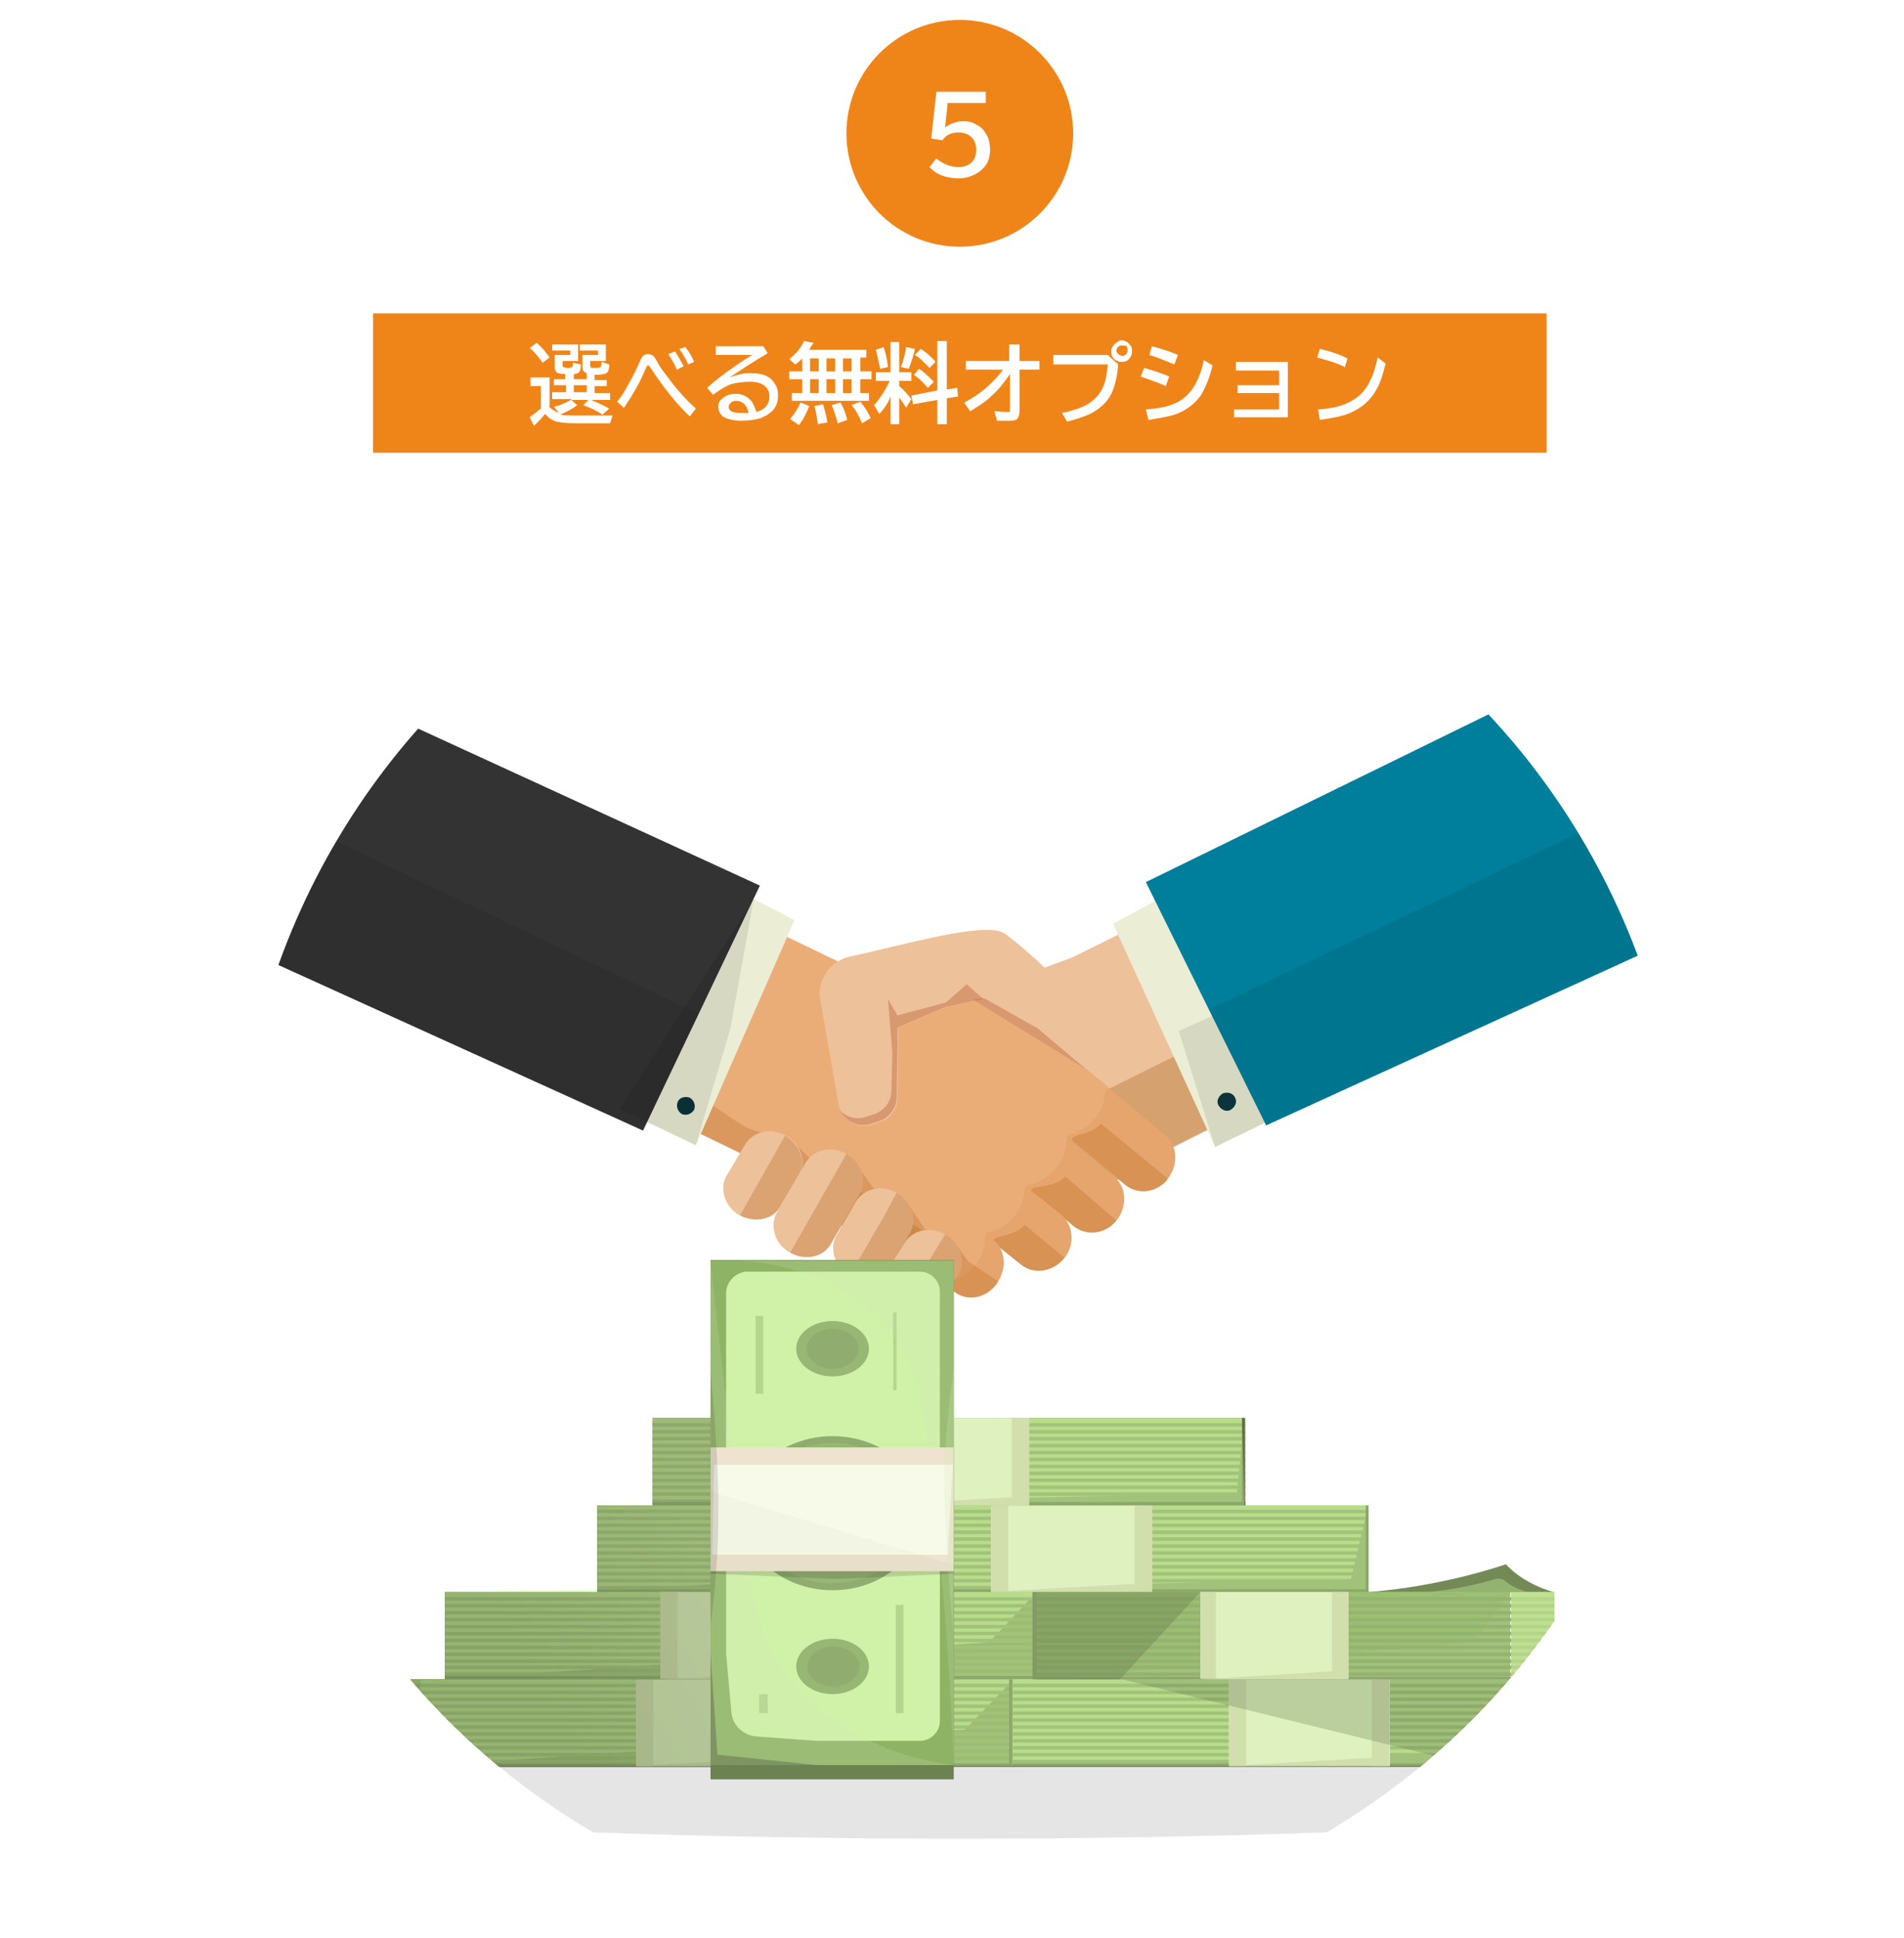 <?xml version="1.0" encoding="utf-8"?>
<!-- Generator: Adobe Illustrator 25.0.0, SVG Export Plug-In . SVG Version: 6.00 Build 0)  -->
<svg version="1.1" id="レイヤー_1" xmlns="http://www.w3.org/2000/svg" xmlns:xlink="http://www.w3.org/1999/xlink" x="0px"
	 y="0px" viewBox="0 0 220 223.9" style="enable-background:new 0 0 220 223.9;" xml:space="preserve">
<style type="text/css">
	.st0{clip-path:url(#SVGID_2_);}
	.st1{fill:#EDC19A;}
	.st2{opacity:0.28;fill:#964F00;}
	.st3{fill:#E8B589;}
	.st4{fill:#ECEDD5;}
	.st5{opacity:9.000000e-02;}
	.st6{fill:#007F9C;}
	.st7{opacity:8.000000e-02;}
	.st8{fill:#0B343D;}
	.st9{fill:#E6A56C;}
	.st10{opacity:0.22;fill:#A64D00;}
	.st11{fill:#EBAD78;}
	.st12{fill:#333333;}
	.st13{opacity:0.26;fill:#A64D00;}
	.st14{opacity:0.27;fill:#A12D00;}
	.st15{opacity:0.11;fill:#181B1F;}
	.st16{fill:#759151;}
	.st17{fill:#A6C67D;}
	.st18{fill:#829964;}
	.st19{fill:#5E6E47;}
	.st20{fill:#E6E8D3;}
	.st21{fill:#D1CAB8;}
	.st22{opacity:0.36;fill:#4D6331;}
	.st23{fill:#697A51;}
	.st24{fill:#779453;}
	.st25{fill:#6C8052;}
	.st26{opacity:0.86;fill:#A5C27D;}
	.st27{fill:#738A56;}
	.st28{fill:#94B371;}
	.st29{opacity:0.25;}
	.st30{opacity:0.28;}
	.st31{filter:url(#Adobe_OpacityMaskFilter);}
	.st32{filter:url(#Adobe_OpacityMaskFilter_1_);}
	.st33{mask:url(#SVGID_3_);fill:url(#SVGID_4_);}
	.st34{opacity:0.34;fill:url(#SVGID_5_);}
	.st35{opacity:0.4;fill:#D2FF9E;}
	.st36{fill:#6C8251;}
	.st37{fill:#8FB365;}
	.st38{fill:#D0F2A8;}
	.st39{opacity:0.81;}
	.st40{fill:#819C61;}
	.st41{fill:#8BA868;}
	.st42{opacity:0.6;}
	.st43{fill:#A0C27B;}
	.st44{opacity:0.18;fill:#D3E8B9;}
	.st45{opacity:0.13;}
	.st46{fill:#EDE3CE;}
	.st47{fill:#F8FAE9;}
	.st48{opacity:0.23;fill:#D3E8B9;}
	.st49{opacity:2.000000e-02;}
	.st50{opacity:0.12;}
	.st51{fill:#EF8519;}
	.st52{fill:#FFFFFF;}
</style>
<g>
	<defs>
		<circle id="SVGID_1_" cx="110.9" cy="139.6" r="83.6"/>
	</defs>
	<clipPath id="SVGID_2_">
		<use xlink:href="#SVGID_1_"  style="overflow:visible;"/>
	</clipPath>
	<g class="st0">
		<g>
			<g>
				<g id="arm_2_">
					<path class="st1" d="M127.9,137l7-4.2l36.5-18.4l32.3-43.4l-79.8,39.6l-22,8.1l8.6,28.9l8-6.3C121.6,139.8,125,139.3,127.9,137
						z"/>
					<path class="st2" d="M134.9,132.9l-6.8,4c-2.7,2.2-6.5,3.3-9.7,4.8l-5.8,4.9l-9.4-23.9l4.8-3.3l0.6-0.3l7.6,5.3
						c3.4,2.7,8.1,3.2,12.1,1.3l43.4-21.6l-0.3,10.5L134.9,132.9z"/>
					<path class="st3" d="M103,132.4l-0.1,0.8c0,0.2-0.2,0.4-0.4,0.5c-0.8,0.4-1.5,0.1-2.5-1.1l-2-3.1l2.1-0.8l2.2,1.7
						C102.8,130.9,103.1,131.7,103,132.4z"/>
				</g>
				<g>
					<polygon class="st4" points="152.5,126.6 140.4,132.5 128.6,106.7 139.6,100.8 					"/>
					<polygon class="st5" points="149.2,128.2 140.4,132.5 136.2,119.1 143.1,116 					"/>
					<polygon class="st6" points="203.9,103.7 146.3,130 132.4,101.9 203.9,66.9 					"/>
					<polygon class="st7" points="203.9,103.7 146.3,130 139.7,116.6 203.8,86 					"/>
					<path class="st8" d="M142.7,126.8c0.3,0.5,0,1.1-0.5,1.4c-0.5,0.3-1.1,0-1.4-0.5c-0.3-0.5,0-1.1,0.5-1.4
						C141.9,126.1,142.5,126.3,142.7,126.8z"/>
				</g>
			</g>
			<g>
				<g id="arm_3_">
					<g>
						<g>
							<path class="st9" d="M129.9,136.8l-8.9-7.4c-1.5-1.2-1.6-3.5-0.3-5.1l0,0c1.3-1.6,3.6-1.9,5-0.6l8.9,7.4
								c1.5,1.2,1.6,3.5,0.3,5.1l0,0C133.7,137.8,131.4,138.1,129.9,136.8z"/>
							<path class="st10" d="M135,136.2l-7.8-6.4c-1.3,1.6-4.4,1.1-2.9,2.3l5.7,4.7C131.4,138.1,133.7,137.8,135,136.2z"/>
						</g>
						<path class="st9" d="M115,134.1L115,134.1c-1.5-1.2-1.6-3.5-0.3-5.1l0,0c1.3-1.6,3.6-1.9,5-0.6l0,0c1.5,1.2,1.6,3.5,0.3,5.1
							l0,0C118.7,135,116.5,135.3,115,134.1z"/>
						<g>
							<path class="st9" d="M124,141.6l-9-7.5c-1.5-1.2-1.6-3.5-0.3-5.1l0,0c1.3-1.6,3.6-1.9,5-0.6l9,7.5c1.5,1.2,1.6,3.5,0.3,5.1
								l0,0C127.7,142.6,125.5,142.8,124,141.6z"/>
							<path class="st10" d="M129,141L129,141c-1.3,1.6-3.6,1.9-5,0.6l-4.5-3.7c-1.5-1.2,2.3-0.4,3.6-2L129,141z"/>
						</g>
						<path class="st9" d="M118,146.1l-6.7-5.3c-1.5-1.2-1.8-3.5-0.5-5.1l0,0c1.2-1.6,3.5-2,5-0.8l6.7,5.3c1.5,1.2,1.8,3.5,0.5,5.1
							l0,0C121.7,146.9,119.5,147.3,118,146.1z"/>
						<path class="st10" d="M123,145.3L123,145.3c-1.2,1.6-3.5,2-5,0.8l-2.8-2.3c-1.5-1.2,1.9-0.7,3.2-2.3L123,145.3z"/>
						<path class="st9" d="M110.4,149.3l-4.8-3.3c-1.6-1.1-2-3.4-0.8-5.1l0,0c1.1-1.7,3.4-2.2,5-1.1l4.8,3.3c1.5,1,1.8,3.2,0.8,4.8
							l-0.2,0.4C114,149.9,111.9,150.4,110.4,149.3z"/>
					</g>
					<path class="st11" d="M92,138.1l-6.1-4.7l-36.8-17.8l2.9-26.1L96.7,111l16,4.6l12.7,7.8l2.7,2.2l-18.6,22.2l-8.2-4.2
						C98,142.1,94.9,140.3,92,138.1z"/>
					<path class="st11" d="M113.8,143.4l0.1-1l0,0c2.6-0.4,4.5-2.7,4.5-5.3l0-0.1l0.4-0.1c2.5-0.5,4.4-2.7,4.4-5.2l0-0.5l0.6-0.2
						c2-0.6,3.5-2.2,3.8-4.2l0.2-1.2l-11.7,5.3l-6.9,17.3l0.5-0.1C112,147.4,113.6,145.6,113.8,143.4z"/>
					<path class="st10" d="M115.3,148L115.3,148l-12.8-8.6l-2.9-1.6c-4.4-2.4-9-1.7-9-6.6l-0.7-0.4c-1.5,0.4-3.4-0.3-4.7-1.2
						L48.6,105l0.4,10.5l36.8,17.8l6.2,4.8c2.8,2.1,5.8,3.9,8.9,5.4l5.3,3l4.4,3C112.3,150.3,114.2,149.8,115.3,148z"/>
				</g>
				<g>
					<polygon class="st4" points="68.3,126.5 80.4,132.3 91.8,106.3 80.7,100.5 					"/>
					<polygon class="st12" points="17.9,105 74.3,130.6 87.8,102.3 17.9,70.2 					"/>
					<polygon class="st7" points="17.9,105 74.3,130.6 80.7,117.1 17.9,87.2 					"/>
					<path class="st8" d="M78.3,127.3c-0.2,0.5,0,1.1,0.5,1.4c0.5,0.2,1.1,0,1.4-0.5c0.2-0.5,0-1.1-0.5-1.4
						C79.1,126.6,78.5,126.8,78.3,127.3z"/>
					<polygon class="st5" points="71.6,128.1 80.4,132.3 84.4,118.8 87.1,103.8 					"/>
				</g>
			</g>
			<g>
				<polygon class="st10" points="91.8,132.1 93.5,133.7 99.6,135.4 100.9,137.2 104,139.4 105.2,139.5 106.9,142 110.4,143.6 
					111.9,145.8 111.2,145.3 104.7,145.6 93.8,140.5 88,136 				"/>
				<path class="st1" d="M90.2,139.4l2.2-3.7c0.8-1.5,0.1-3.6-1.6-4.5l0,0c-1.7-1-3.8-0.5-4.7,1l-2.2,3.7c-0.8,1.5-0.1,3.6,1.6,4.5
					l0,0C87.2,141.3,89.3,140.9,90.2,139.4z"/>
				<path class="st13" d="M85.5,140.4l5.2-9.2c1.7,1,2.5,3,1.6,4.5l-2.2,3.7C89.3,140.9,87.2,141.3,85.5,140.4z"/>
				<path class="st1" d="M96,143.7l3.4-5.9c0.8-1.5,0.1-3.6-1.6-4.5l0,0c-1.7-1-3.8-0.5-4.7,1l-3.4,5.9c-0.8,1.5-0.1,3.6,1.6,4.5
					l0,0C93.1,145.7,95.2,145.2,96,143.7z"/>
				<path class="st13" d="M91.3,144.7L91.3,144.7c1.7,1,3.8,0.5,4.7-1l3.4-5.9c0.8-1.5,0.1-3.6-1.6-4.5l0,0L91.3,144.7z"/>
				<path class="st1" d="M102.9,146.3l2.3-4c0.8-1.5,0.1-3.6-1.6-4.5l0,0c-1.7-1-3.8-0.5-4.7,1l-2.3,4c-0.8,1.5-0.1,3.6,1.6,4.5l0,0
					C99.9,148.2,102,147.8,102.9,146.3z"/>
				<path class="st13" d="M98.2,147.3L98.2,147.3c1.7,1,3.8,0.5,4.7-1l2.3-4c0.8-1.5,0.1-3.6-1.6-4.5l0,0l-0.6,1.1l-0.8,1.5
					L98.2,147.3z"/>
				<path class="st1" d="M109.7,148.9l1.1-1.8c0.8-1.5,0.1-3.6-1.6-4.5l0,0c-1.7-1-3.8-0.5-4.7,1l-1.1,1.8c-0.8,1.4-0.1,3.4,1.5,4.3
					l0.4,0.2C106.9,150.7,108.9,150.3,109.7,148.9z"/>
				<path class="st13" d="M104.9,149.6l0.4,0.2c1.6,0.9,3.6,0.5,4.4-0.9l1.1-1.8c0.8-1.5,0.1-3.6-1.6-4.5l0,0L104.9,149.6z"/>
			</g>
			<g>
				<path class="st1" d="M116,107.8c-2.2-1.4-11.7,1.4-17.8,2.7c-2.3,0.5-3.9,2.8-3.4,5.1l2.1,12c0.3,1.8,2.2,2.9,3.9,2.3l0.9-0.3
					c1.2-0.4,2-1.5,2-2.7l0.1-8.2l5.6-2.4l4.3-0.9l2.2-0.8l4.9-2.7C120.8,111.8,117.3,108.6,116,107.8z"/>
				<g>
					<polygon class="st14" points="119.9,118.8 113.7,115.3 112.5,115.5 125.5,123.5 128.1,125.7 					"/>
					<path class="st14" d="M109.3,115.8l-5.6,1.5l-1.1-1.9l0.5,6.1L103,126c0,1.2-0.8,2.3-2,2.7l-0.9,0.3c-1.1,0.4-2.2,0.1-3-0.7
						c0.6,1.3,2.2,2,3.6,1.5l0.9-0.3c1.1-0.4,1.8-1.3,2-2.4l0,0l0,0c0-0.1,0-0.2,0-0.3l0.1-6.1l0,0l0-2l5.6-2.4l4.3-0.9l-1.9-1.7
						L109.3,115.8z"/>
				</g>
			</g>
		</g>
		<g>
			<ellipse class="st15" cx="110.9" cy="207" rx="84.1" ry="5.4"/>
			<g>
				<rect x="38.5" y="194" class="st16" width="68.5" height="10"/>
				<polygon class="st17" points="101.5,199.8 38.5,204 38.5,194 107,194 				"/>
				<g>
					<rect x="38.5" y="194.5" class="st18" width="68.5" height="0.4"/>
					<rect x="38.5" y="195.3" class="st18" width="68.5" height="0.4"/>
					<rect x="38.5" y="196.1" class="st18" width="68.5" height="0.4"/>
					<rect x="38.5" y="196.9" class="st18" width="68.5" height="0.4"/>
					<rect x="38.5" y="197.7" class="st18" width="68.5" height="0.4"/>
					<rect x="38.5" y="198.5" class="st18" width="68.5" height="0.4"/>
					<rect x="38.5" y="199.3" class="st18" width="68.5" height="0.4"/>
					<rect x="38.5" y="200.1" class="st18" width="68.5" height="0.4"/>
					<rect x="38.5" y="200.9" class="st18" width="68.5" height="0.4"/>
					<rect x="38.5" y="201.7" class="st18" width="68.5" height="0.4"/>
					<rect x="38.5" y="202.5" class="st18" width="68.5" height="0.4"/>
					<rect x="38.5" y="203.3" class="st18" width="68.5" height="0.4"/>
				</g>
			</g>
			<rect x="38.5" y="203.7" class="st19" width="68.5" height="0.4"/>
			<g>
				<rect x="63.4" y="194" class="st20" width="18.6" height="10"/>
				<rect x="63.4" y="194" class="st21" width="2" height="10"/>
				<rect x="80" y="194" class="st21" width="2" height="10"/>
				<polygon class="st21" points="82,204 63.4,204 81,203 82,194 				"/>
			</g>
			<rect x="106.5" y="194" class="st19" width="0.5" height="10"/>
			<rect x="38.5" y="194" class="st22" width="10.1" height="10"/>
			<g>
				<rect x="69" y="173.9" class="st16" width="68.5" height="10"/>
				<polygon class="st17" points="131.9,179.7 69,183.9 69,173.9 137.4,173.9 				"/>
				<g>
					<rect x="69" y="174.4" class="st18" width="68.5" height="0.4"/>
					<rect x="69" y="175.2" class="st18" width="68.5" height="0.4"/>
					<rect x="69" y="176" class="st18" width="68.5" height="0.4"/>
					<rect x="69" y="176.8" class="st18" width="68.5" height="0.4"/>
					<rect x="69" y="177.6" class="st18" width="68.5" height="0.4"/>
					<rect x="69" y="178.4" class="st18" width="68.5" height="0.4"/>
					<rect x="69" y="179.2" class="st18" width="68.5" height="0.4"/>
					<rect x="69" y="180" class="st18" width="68.5" height="0.4"/>
					<rect x="69" y="180.8" class="st18" width="68.5" height="0.4"/>
					<rect x="69" y="181.6" class="st18" width="68.5" height="0.4"/>
					<rect x="69" y="182.4" class="st18" width="68.5" height="0.4"/>
					<rect x="69" y="183.2" class="st18" width="68.5" height="0.4"/>
				</g>
			</g>
			<rect x="69" y="183.6" class="st19" width="68.5" height="0.4"/>
			<g>
				<rect x="93.9" y="173.9" class="st20" width="18.6" height="10"/>
				<rect x="93.9" y="173.9" class="st21" width="2" height="10"/>
				<rect x="110.4" y="173.9" class="st21" width="2" height="10"/>
				<polygon class="st21" points="112.5,183.9 93.9,183.9 111.4,182.9 112.5,173.9 				"/>
			</g>
			<rect x="136.9" y="173.9" class="st23" width="0.5" height="10"/>
			<g>
				<rect x="48.6" y="194" class="st16" width="68.5" height="10"/>
				<polygon class="st17" points="111.5,199.8 48.6,204 48.6,194 117.1,194 				"/>
				<g>
					<rect x="48.6" y="194.5" class="st18" width="68.5" height="0.4"/>
					<rect x="48.6" y="195.3" class="st18" width="68.5" height="0.4"/>
					<rect x="48.6" y="196.1" class="st18" width="68.5" height="0.4"/>
					<rect x="48.6" y="196.9" class="st18" width="68.5" height="0.4"/>
					<rect x="48.6" y="197.7" class="st18" width="68.5" height="0.4"/>
					<rect x="48.6" y="198.5" class="st18" width="68.5" height="0.4"/>
					<rect x="48.6" y="199.3" class="st18" width="68.5" height="0.4"/>
					<rect x="48.6" y="200.1" class="st18" width="68.5" height="0.4"/>
					<rect x="48.6" y="200.9" class="st18" width="68.5" height="0.4"/>
					<rect x="48.6" y="201.7" class="st18" width="68.5" height="0.4"/>
					<rect x="48.6" y="202.5" class="st18" width="68.5" height="0.4"/>
					<rect x="48.6" y="203.3" class="st18" width="68.5" height="0.4"/>
				</g>
			</g>
			<rect x="48.6" y="203.7" class="st19" width="68.5" height="0.4"/>
			<g>
				<rect x="73.5" y="194" class="st20" width="18.6" height="10"/>
				<rect x="73.5" y="194" class="st21" width="2" height="10"/>
				<rect x="90.1" y="194" class="st21" width="2" height="10"/>
				<polygon class="st21" points="92.1,204 73.5,204 91.1,203 92.1,194 				"/>
			</g>
			<rect x="116.6" y="194" class="st19" width="0.5" height="10"/>
			<g>
				<rect x="89.6" y="173.9" class="st18" width="68.5" height="10"/>
				<polygon class="st17" points="156.1,182.4 89.6,183.9 89.6,173.9 158.1,173.9 				"/>
				<g>
					<rect x="89.6" y="174.4" class="st18" width="68.5" height="0.4"/>
					<rect x="89.6" y="175.2" class="st18" width="68.5" height="0.4"/>
					<rect x="89.6" y="176" class="st18" width="68.5" height="0.4"/>
					<rect x="89.6" y="176.8" class="st18" width="68.5" height="0.4"/>
					<rect x="89.6" y="177.6" class="st18" width="68.5" height="0.4"/>
					<rect x="89.6" y="178.4" class="st18" width="68.5" height="0.4"/>
					<rect x="89.6" y="179.2" class="st18" width="68.5" height="0.4"/>
					<rect x="89.6" y="180" class="st18" width="68.5" height="0.4"/>
					<rect x="89.6" y="180.8" class="st18" width="68.5" height="0.4"/>
					<rect x="89.6" y="181.6" class="st18" width="68.5" height="0.4"/>
					<rect x="89.6" y="182.4" class="st18" width="68.5" height="0.4"/>
					<rect x="89.6" y="183.2" class="st18" width="68.5" height="0.4"/>
				</g>
			</g>
			<rect x="89.6" y="183.6" class="st19" width="68.5" height="0.4"/>
			<g>
				<rect x="114.5" y="173.9" class="st20" width="18.6" height="10"/>
				<rect x="114.5" y="173.9" class="st21" width="2" height="10"/>
				<rect x="131.1" y="173.9" class="st21" width="2" height="10"/>
				<polygon class="st21" points="133.1,183.9 114.5,183.9 132.1,182.9 133.1,173.9 				"/>
			</g>
			<rect x="157.8" y="173.9" class="st19" width="0.3" height="10"/>
			<g>
				<rect x="75.4" y="163.8" class="st18" width="68.5" height="10"/>
				<polygon class="st17" points="142.9,172.5 75.4,173.9 75.4,163.8 143.8,163.8 				"/>
				<g>
					<rect x="75.4" y="164.4" class="st18" width="68.5" height="0.4"/>
					<rect x="75.4" y="165.2" class="st18" width="68.5" height="0.4"/>
					<rect x="75.4" y="166" class="st18" width="68.5" height="0.4"/>
					<rect x="75.4" y="166.8" class="st18" width="68.5" height="0.4"/>
					<rect x="75.4" y="167.6" class="st18" width="68.5" height="0.4"/>
					<rect x="75.4" y="168.4" class="st18" width="68.5" height="0.4"/>
					<rect x="75.4" y="169.2" class="st18" width="68.5" height="0.4"/>
					<rect x="75.4" y="170" class="st18" width="68.5" height="0.4"/>
					<rect x="75.4" y="170.8" class="st18" width="68.5" height="0.4"/>
					<rect x="75.4" y="171.6" class="st18" width="68.5" height="0.4"/>
					<rect x="75.4" y="172.4" class="st18" width="68.5" height="0.4"/>
					<rect x="75.4" y="173.2" class="st18" width="68.5" height="0.4"/>
				</g>
			</g>
			<rect x="75.4" y="173.5" class="st19" width="68.5" height="0.4"/>
			<g>
				<rect x="100.3" y="163.8" class="st20" width="18.6" height="10"/>
				<rect x="100.3" y="163.8" class="st21" width="2" height="10"/>
				<rect x="116.9" y="163.8" class="st21" width="2" height="10"/>
				<polygon class="st21" points="118.9,173.9 100.3,173.9 117.9,172.9 118.9,163.8 				"/>
			</g>
			<rect x="143.5" y="163.8" class="st19" width="0.3" height="10"/>
			<g>
				<rect x="51.4" y="183.9" class="st16" width="68.5" height="10"/>
				<polygon class="st17" points="114.3,189.7 51.4,194 51.4,183.9 119.8,183.9 				"/>
				<g>
					<rect x="51.4" y="184.5" class="st18" width="68.5" height="0.4"/>
					<rect x="51.4" y="185.3" class="st18" width="68.5" height="0.4"/>
					<rect x="51.4" y="186.1" class="st18" width="68.5" height="0.4"/>
					<rect x="51.4" y="186.9" class="st18" width="68.5" height="0.4"/>
					<rect x="51.4" y="187.7" class="st18" width="68.5" height="0.4"/>
					<rect x="51.4" y="188.5" class="st18" width="68.5" height="0.4"/>
					<rect x="51.4" y="189.3" class="st18" width="68.5" height="0.4"/>
					<rect x="51.4" y="190.1" class="st18" width="68.5" height="0.4"/>
					<rect x="51.4" y="190.9" class="st18" width="68.5" height="0.4"/>
					<rect x="51.4" y="191.7" class="st18" width="68.5" height="0.4"/>
					<rect x="51.4" y="192.4" class="st18" width="68.5" height="0.4"/>
					<rect x="51.4" y="193.2" class="st18" width="68.5" height="0.4"/>
				</g>
			</g>
			<rect x="51.4" y="193.6" class="st19" width="68.5" height="0.4"/>
			<g>
				<rect x="76.3" y="183.9" class="st20" width="18.6" height="10"/>
				<rect x="76.3" y="183.9" class="st21" width="2" height="10"/>
				<rect x="92.9" y="183.9" class="st21" width="2" height="10"/>
				<polygon class="st21" points="94.9,194 76.3,194 93.9,193 94.9,183.9 				"/>
			</g>
			<rect x="119.3" y="183.9" class="st23" width="0.5" height="10"/>
			<g>
				<rect x="117" y="194" class="st18" width="68.5" height="10"/>
				<polygon class="st17" points="185,202.1 117,204 117,194 185.5,194 				"/>
				<g>
					<rect x="117" y="194.5" class="st18" width="68.5" height="0.4"/>
					<rect x="117" y="195.3" class="st18" width="68.5" height="0.4"/>
					<rect x="117" y="196.1" class="st18" width="68.5" height="0.4"/>
					<rect x="117" y="196.9" class="st18" width="68.5" height="0.4"/>
					<rect x="117" y="197.7" class="st18" width="68.5" height="0.4"/>
					<rect x="117" y="198.5" class="st18" width="68.5" height="0.4"/>
					<rect x="117" y="199.3" class="st18" width="68.5" height="0.4"/>
					<rect x="117" y="200.1" class="st18" width="68.5" height="0.4"/>
					<rect x="117" y="200.9" class="st18" width="68.5" height="0.4"/>
					<rect x="117" y="201.7" class="st18" width="68.5" height="0.4"/>
					<rect x="117" y="202.5" class="st18" width="68.5" height="0.4"/>
					<rect x="117" y="203.3" class="st18" width="68.5" height="0.4"/>
				</g>
			</g>
			<rect x="117" y="203.7" class="st19" width="68.5" height="0.4"/>
			<g>
				<rect x="142" y="194" class="st20" width="18.6" height="10"/>
				<rect x="142" y="194" class="st21" width="2" height="10"/>
				<rect x="158.5" y="194" class="st21" width="2" height="10"/>
				<polygon class="st21" points="160.5,204 142,204 159.5,203 160.5,194 				"/>
			</g>
			<g>
				<rect x="119.8" y="183.9" class="st18" width="54.7" height="10"/>
				<polygon class="st24" points="170.2,189.7 119.8,194 119.8,183.9 174.6,183.9 				"/>
				<g>
					<rect x="119.8" y="184.5" class="st25" width="59.8" height="0.4"/>
					<rect x="119.8" y="185.3" class="st25" width="59.8" height="0.4"/>
					<rect x="119.8" y="186.1" class="st25" width="59.8" height="0.4"/>
					<rect x="119.8" y="186.9" class="st25" width="59.8" height="0.4"/>
					<rect x="119.8" y="187.7" class="st25" width="59.8" height="0.4"/>
					<rect x="119.8" y="188.5" class="st25" width="59.8" height="0.4"/>
					<rect x="119.8" y="189.3" class="st25" width="59.8" height="0.4"/>
					<rect x="119.8" y="190.1" class="st25" width="59.8" height="0.4"/>
					<rect x="119.8" y="190.9" class="st25" width="59.8" height="0.4"/>
					<rect x="119.8" y="191.7" class="st25" width="59.8" height="0.4"/>
					<rect x="119.8" y="192.4" class="st25" width="59.8" height="0.4"/>
					<rect x="119.8" y="193.2" class="st25" width="59.8" height="0.4"/>
				</g>
				<rect x="174.6" y="183.9" class="st26" width="5" height="10"/>
			</g>
			<rect x="119.8" y="193.7" class="st19" width="59.7" height="0.3"/>
			<g>
				<rect x="138.7" y="183.9" class="st20" width="17.1" height="10"/>
				<rect x="138.7" y="183.9" class="st21" width="1.8" height="10"/>
				<rect x="153.9" y="183.9" class="st21" width="1.8" height="10"/>
				<polygon class="st21" points="155.8,194 138.7,194 154.9,193 155.8,183.9 				"/>
			</g>
			<path class="st27" d="M158.1,183.9c0,0,7.5-0.4,15.9-3.2c2.2,2.4,5.5,3.2,5.5,3.2L158.1,183.9z"/>
			<path class="st28" d="M164.9,183.9c0,0,3.6-0.2,7.9-1.5c0.4-0.1,0.9,0,1.2,0.3c1.1,0.9,2.5,1.2,2.5,1.2L164.9,183.9z"/>
			<polygon class="st29" points="177.2,194 170.5,204 129.7,194 129.7,194 			"/>
			<polygon class="st30" points="138.7,183.9 129.4,194 119.3,194 119.3,183.9 			"/>
			<defs>
				<filter id="Adobe_OpacityMaskFilter" filterUnits="userSpaceOnUse" x="38.5" y="163.8" width="43.8" height="40.2">
					<feFlood  style="flood-color:white;flood-opacity:1" result="back"/>
					<feBlend  in="SourceGraphic" in2="back" mode="normal"/>
				</filter>
			</defs>
			<mask maskUnits="userSpaceOnUse" x="38.5" y="163.8" width="43.8" height="40.2" id="SVGID_3_">
				<g class="st31">
					<defs>
						<filter id="Adobe_OpacityMaskFilter_1_" filterUnits="userSpaceOnUse" x="38.5" y="163.8" width="43.8" height="40.2">
							<feFlood  style="flood-color:white;flood-opacity:1" result="back"/>
							<feBlend  in="SourceGraphic" in2="back" mode="normal"/>
						</filter>
					</defs>
					<mask maskUnits="userSpaceOnUse" x="38.5" y="163.8" width="43.8" height="40.2" id="SVGID_3_">
						<g class="st32">
						</g>
					</mask>
					<linearGradient id="SVGID_4_" gradientUnits="userSpaceOnUse" x1="44.181" y1="203.51" x2="82.321" y2="181.998">
						<stop  offset="0.457" style="stop-color:#000000"/>
						<stop  offset="1" style="stop-color:#FFFFFF"/>
					</linearGradient>
					<polygon class="st33" points="38.5,204 38.5,194 51.4,194 51.4,183.9 69,183.9 69,173.9 75.4,173.9 75.4,163.8 82.4,163.8 
						82.4,204 					"/>
				</g>
			</mask>
			<linearGradient id="SVGID_5_" gradientUnits="userSpaceOnUse" x1="44.181" y1="203.51" x2="82.321" y2="181.998">
				<stop  offset="0.457" style="stop-color:#000000"/>
				<stop  offset="1" style="stop-color:#231F20"/>
			</linearGradient>
			<polygon class="st34" points="38.5,204 38.5,194 51.4,194 51.4,183.9 69,183.9 69,173.9 75.4,173.9 75.4,163.8 82.4,163.8 
				82.4,204 			"/>
			<polygon class="st35" points="38.5,204 38.5,194 51.4,194 51.4,183.9 69,183.6 69,173.9 75.4,173.9 75.4,163.8 143.5,163.8 
				143.8,173.9 158.1,173.9 158.1,183.9 179.6,183.9 179.6,194 185.5,194 185.5,204 			"/>
			
				<rect x="66.2" y="161.5" transform="matrix(6.123234e-17 -1 1 6.123234e-17 -79.4 271.744)" class="st36" width="60" height="28.1"/>
			<polygon class="st37" points="82.1,145.6 82.1,190.9 82.9,202.7 94.4,203.9 110.2,203.9 110.2,145.6 			"/>
			<path class="st38" d="M83.9,149.4V191l0.6,6.7c0.1,1.6,1.4,2.8,3,2.9l6.9,0.5h11.9c1.2,0,2.3-1,2.3-2.3v-49.6
				c0-1.2-1-2.3-2.3-2.3H86.1C84.9,147.1,83.9,148.1,83.9,149.4z"/>
			<g class="st39">
				<ellipse class="st40" cx="96.2" cy="174.8" rx="10.4" ry="8.9"/>
				<ellipse class="st41" cx="96.2" cy="174.8" rx="9.4" ry="8.1"/>
			</g>
			<g class="st39">
				<ellipse class="st41" cx="96.2" cy="192.5" rx="4.2" ry="3.2"/>
				<path class="st40" d="M99.3,192.5c0,1.3-1.4,2.3-3,2.3c-1.7,0-3-1-3-2.3c0-1.3,1.4-2.3,3-2.3C97.9,190.2,99.3,191.2,99.3,192.5z
					"/>
			</g>
			<g class="st39">
				<ellipse class="st41" cx="96.2" cy="155.8" rx="4.2" ry="3.2"/>
				<ellipse class="st40" cx="96.2" cy="155.8" rx="3" ry="2.3"/>
			</g>
			<g class="st42">
				<rect x="103.5" y="185.4" class="st43" width="0.9" height="12.5"/>
				<rect x="87.3" y="152" class="st43" width="0.9" height="9"/>
				<rect x="103.2" y="151.6" class="st43" width="0.4" height="9"/>
				<rect x="87.7" y="195.7" class="st43" width="1" height="2.2"/>
			</g>
			<path class="st44" d="M82.1,145.6v58.3h28.1c0,0-20.6-1.7-23.5-21C83.9,163.6,82.1,145.6,82.1,145.6z"/>
			<path class="st44" d="M110.2,203.9v-16.2v-42.1H82.1c0,0,21.6-1.7,24.5,17.5C109.5,182.3,110.2,203.9,110.2,203.9z"/>
			<g>
				<polygon class="st45" points="110.2,181.8 96.6,182.4 82.1,181.8 82.1,167.4 110.2,167.4 				"/>
				<rect x="82.1" y="167.2" class="st46" width="28.1" height="14.3"/>
				<polygon class="st47" points="109.5,179.6 82.3,179.6 82.5,169.2 110.1,169.2 				"/>
			</g>
			<path class="st48" d="M110.1,188.5c0,0-0.9-10.8-1-16.7c-0.1-6,1.2-14.3,1.2-14.3L110.1,188.5z"/>
			<polygon class="st49" points="82.1,172.3 110.2,180.8 110.2,181.8 96.9,181.8 96.2,181.8 82.1,181.8 			"/>
			<path class="st50" d="M82.1,187.7c0,0,0.9-5.9,0.9-12.6c0.1-6.8-0.9-16.6-0.9-16.6V187.7z"/>
		</g>
	</g>
</g>
<g>
	<rect x="43.1" y="36.2" class="st51" width="135.6" height="16.1"/>
	<g>
		<path class="st52" d="M63.4,46.9c0.3,0.4,0.7,0.6,1.2,0.8L64,47c0.8-0.2,1.5-0.5,2.1-0.9h-2.3v-0.8h1.6v-0.8H64v-0.7h1.3v-0.6
			c0,0-0.1,0-0.1,0c-0.5,0-0.8-0.1-0.9-0.2c-0.1-0.1-0.2-0.3-0.2-0.5V41h1.8v-0.5h-2.1v-0.7h3v1.9H65v0.5c0,0.1,0,0.2,0.1,0.2
			c0.1,0,0.2,0.1,0.4,0.1c0.3,0,0.5,0,0.6-0.1c0.1-0.1,0.1-0.3,0.1-0.5l0.9,0.2c0,0,0,0.1,0,0.1c0,0.4-0.1,0.7-0.2,0.8
			c-0.1,0.1-0.3,0.2-0.6,0.2v0.6h1.5v-0.7c-0.3-0.1-0.5-0.3-0.5-0.6V41h1.8v-0.5h-2.1v-0.7h3v1.9h-1.8v0.5c0,0.1,0,0.2,0.1,0.3
			c0.1,0,0.3,0,0.5,0c0.3,0,0.5,0,0.6-0.1c0,0,0.1-0.2,0.1-0.6l0.9,0.3c0,0.5-0.1,0.8-0.3,1c-0.2,0.1-0.6,0.2-1.4,0.2v0.6h1.4v0.7
			h-1.4v0.8h1.8v0.8h-2.2c0.7,0.3,1.4,0.6,2.1,1l-0.8,0.7c-0.7-0.5-1.4-0.8-2.2-1.1l0.6-0.6h-2l0.7,0.6c-0.8,0.6-1.5,0.9-2,1.1
			c0,0,0.1,0,0.1,0c0.4,0.1,1,0.1,1.7,0.1h4.3c-0.1,0.2-0.2,0.5-0.3,0.9h-4c-1.1,0-2-0.1-2.5-0.3c-0.4-0.2-0.7-0.4-1-0.8
			c-0.5,0.6-0.9,1-1.3,1.4l-0.5-1c0.4-0.3,0.8-0.6,1.3-1v-2.6h-1.2v-1h2.2V46.9z M62.7,41.9c-0.5-0.7-1-1.3-1.5-1.7l0.8-0.6
			c0.6,0.5,1.1,1.1,1.5,1.7L62.7,41.9z M67.8,44.5h-1.5v0.8h1.5V44.5z"/>
		<path class="st52" d="M71.3,46.4c0.5-0.6,0.9-1.2,1.3-2c0.6-1,1-1.9,1.4-2.8c0.2-0.5,0.5-0.7,0.9-0.7c0.2,0,0.4,0.1,0.6,0.2
			c0.1,0.1,0.3,0.4,0.5,0.8c0.3,0.6,0.8,1.2,1.4,2c0.9,1.2,1.9,2.3,3,3.3l-0.7,0.9c-1.5-1.4-3-3.3-4.6-5.7c-0.1-0.2-0.2-0.2-0.2-0.2
			c-0.1,0-0.2,0.1-0.3,0.4c-0.3,0.7-0.7,1.6-1.3,2.6c-0.4,0.7-0.8,1.3-1.2,1.9L71.3,46.4z M78.2,42.7c-0.2-0.5-0.5-1.1-1-1.8
			l0.8-0.3c0.4,0.6,0.7,1.2,1,1.7L78.2,42.7z M79.5,42.1c-0.2-0.6-0.6-1.2-1-1.8l0.7-0.2c0.4,0.5,0.7,1,1,1.7L79.5,42.1z"/>
		<path class="st52" d="M82.7,40h5.5l0.5,0.8c-1.7,1-3.2,2-4.4,2.8c0.8-0.3,1.6-0.5,2.4-0.5c0.7,0,1.3,0.1,1.8,0.3
			c0.4,0.2,0.8,0.5,1,0.9c0.3,0.4,0.4,0.8,0.4,1.4c0,0.7-0.2,1.3-0.7,1.8c-0.3,0.3-0.8,0.6-1.3,0.8c-0.7,0.2-1.4,0.3-2.3,0.3
			c-0.9,0-1.6-0.2-2.1-0.5c-0.3-0.3-0.5-0.6-0.5-1.1c0-0.4,0.1-0.7,0.4-0.9c0.4-0.4,0.9-0.6,1.6-0.6c0.7,0,1.2,0.2,1.7,0.7
			c0.3,0.3,0.5,0.8,0.7,1.4c1-0.3,1.5-0.9,1.5-1.8c0-0.7-0.3-1.1-0.8-1.4c-0.4-0.2-0.8-0.3-1.4-0.3c-0.8,0-1.6,0.1-2.3,0.3
			c-0.5,0.2-1.2,0.6-2,1.2l-0.7-0.8c0.9-0.8,1.9-1.6,3.1-2.4c0.8-0.6,1.5-1,2.1-1.4h-4.2V40z M86.5,47.7c-0.2-0.9-0.7-1.4-1.4-1.4
			c-0.4,0-0.6,0.1-0.8,0.4c-0.1,0.1-0.1,0.2-0.1,0.3c0,0.3,0.2,0.5,0.5,0.6c0.3,0.1,0.6,0.1,1.1,0.1C86,47.7,86.2,47.7,86.5,47.7z"
			/>
		<path class="st52" d="M99.4,41.4v1.5h1.3v0.9h-1.3v1.6h1v0.9h-8.9v-0.9h1.2v-1.6h-1.5v-0.9h1.5v-1.5c-0.2,0.2-0.5,0.5-0.8,0.7
			l-0.7-0.6c0.7-0.6,1.3-1.2,1.7-2.1l1.1,0.2c-0.2,0.3-0.4,0.6-0.5,0.8h6.6v0.9H99.4z M91.3,48.4c0.5-0.6,0.9-1.2,1.2-1.9l1,0.4
			c-0.3,0.8-0.7,1.6-1.2,2.2L91.3,48.4z M94.6,41.4h-1v1.5h1V41.4z M94.6,43.8h-1v1.6h1V43.8z M94.5,49c-0.1-0.7-0.2-1.4-0.4-2.1
			l1-0.2c0.2,0.7,0.4,1.4,0.5,2.1L94.5,49z M96.5,41.4h-1v1.5h1V41.4z M96.5,43.8h-1v1.6h1V43.8z M96.8,48.9
			c-0.2-0.7-0.4-1.4-0.7-2.1l1-0.3c0.4,0.6,0.6,1.3,0.8,2L96.8,48.9z M98.4,41.4h-1v1.5h1V41.4z M98.4,43.8h-1v1.6h1V43.8z
			 M99.6,48.9c-0.3-0.7-0.6-1.4-1.2-2.1l1-0.4c0.5,0.6,0.9,1.2,1.2,1.9L99.6,48.9z"/>
		<path class="st52" d="M102.9,45.8c-0.3,0.8-0.8,1.5-1.3,2l-0.6-1c0.7-0.8,1.3-1.7,1.8-2.8h-1.6v-1h1.7v-3.5h1V43h1.4v1h-1.4v0.6
			c0.6,0.5,1,1,1.4,1.5l-0.6,1c-0.3-0.5-0.6-0.9-0.8-1.2V49h-1V45.8z M101.7,42.6c-0.2-1-0.4-1.8-0.5-2.2l0.9-0.3
			c0.2,0.6,0.4,1.3,0.5,2.3L101.7,42.6z M104.1,42.4c0.3-0.8,0.5-1.6,0.6-2.3l1,0.2c-0.1,0.7-0.4,1.5-0.7,2.3L104.1,42.4z M109.4,46
			v3h-1.1v-2.8l-2.8,0.5l-0.2-1l3-0.6v-5.7h1.1V45l1.2-0.2l0.1,1L109.4,46z M107.2,44.8c-0.5-0.6-1-1.1-1.6-1.5l0.6-0.7
			c0.6,0.4,1.1,0.9,1.7,1.5L107.2,44.8z M107.4,42.5c-0.5-0.5-1-1.1-1.7-1.5l0.7-0.7c0.6,0.4,1.2,0.9,1.7,1.5L107.4,42.5z"/>
		<path class="st52" d="M116.7,39.8h1.1v1.9h2.3v1h-2.3v4.8c0,0.4-0.1,0.6-0.2,0.8c-0.1,0.2-0.4,0.3-0.9,0.3c-0.5,0-1,0-1.5,0
			l-0.3-1.1c0.5,0,1,0.1,1.5,0.1c0.2,0,0.2,0,0.3-0.1c0,0,0-0.1,0-0.2v-4.1c-0.6,0.9-1.3,1.8-2.1,2.5c-0.7,0.7-1.5,1.2-2.5,1.8
			l-0.7-1c1.8-0.9,3.3-2.2,4.5-3.8h-4.3v-1h5V39.8z"/>
		<path class="st52" d="M121.7,41h6.3l1.2,1.1c-0.1,1.4-0.4,2.6-0.8,3.4c-0.5,1-1.3,1.7-2.4,2.3c-0.7,0.3-1.5,0.6-2.7,0.9l-0.6-1
			c1.1-0.2,1.9-0.5,2.6-0.8c1-0.5,1.8-1.3,2.2-2.3c0.3-0.7,0.4-1.5,0.5-2.5h-6.3V41z M129.6,39.3c0.2,0,0.4,0.1,0.6,0.2
			c0.2,0.1,0.3,0.3,0.5,0.5c0.1,0.2,0.1,0.4,0.1,0.6c0,0.3-0.1,0.6-0.3,0.8c-0.2,0.3-0.5,0.4-0.9,0.4c-0.2,0-0.3,0-0.5-0.1
			c-0.2-0.1-0.4-0.2-0.5-0.4c-0.2-0.2-0.2-0.5-0.2-0.7c0-0.2,0-0.4,0.2-0.6c0.1-0.2,0.2-0.3,0.4-0.4
			C129.2,39.4,129.4,39.3,129.6,39.3z M129.6,39.9c-0.1,0-0.2,0-0.3,0.1c-0.2,0.1-0.3,0.3-0.3,0.5c0,0.2,0.1,0.3,0.2,0.4
			c0.1,0.1,0.3,0.2,0.5,0.2c0.1,0,0.2,0,0.3-0.1c0.2-0.1,0.3-0.3,0.3-0.6c0-0.2-0.1-0.3-0.2-0.5C130,40,129.8,39.9,129.6,39.9z"/>
		<path class="st52" d="M134.7,44.6c-0.8-0.4-1.8-0.7-2.9-1.1l0.4-1c1,0.3,2,0.6,2.9,1L134.7,44.6z M132.4,47.3
			c1.3-0.1,2.4-0.3,3.1-0.6c1.1-0.4,2-1.2,2.6-2.3c0.4-0.7,0.8-1.7,1-2.8l1,0.6c-0.3,1.4-0.8,2.5-1.3,3.4c-0.7,1-1.6,1.7-2.8,2.2
			c-0.8,0.3-2,0.5-3.3,0.7L132.4,47.3z M135.7,42.1c-1-0.4-1.9-0.8-2.9-1.1l0.3-1c1.1,0.3,2.1,0.6,3,1L135.7,42.1z"/>
		<path class="st52" d="M142.8,41.8h6v6.4h-6.2v-0.9h5.2v-1.9H143v-0.9h4.8v-1.7h-5V41.8z"/>
		<path class="st52" d="M155.4,42.4c-1-0.5-2.1-0.8-3.2-1.1l0.3-1c1.3,0.3,2.4,0.7,3.2,1.1L155.4,42.4z M152.3,47.3
			c1.6-0.1,2.8-0.4,3.7-0.9c1-0.5,1.8-1.3,2.3-2.4c0.4-0.7,0.6-1.6,0.9-2.7l0.9,0.7c-0.3,1.2-0.6,2.2-1,2.9
			c-0.7,1.3-1.7,2.2-3.1,2.8c-0.9,0.4-2.1,0.6-3.5,0.8L152.3,47.3z"/>
	</g>
</g>
<circle class="st51" cx="110.9" cy="15.4" r="13.1"/>
<g>
	<path class="st52" d="M108.2,10.6h5.7v1.3h-4.4l-0.3,2.8h0c0.6-0.4,1.3-0.7,2.1-0.7c0.5,0,1.1,0.1,1.5,0.4c0.7,0.3,1.1,0.9,1.4,1.6
		c0.1,0.4,0.2,0.8,0.2,1.3c0,1.1-0.4,1.9-1.2,2.5c-0.7,0.5-1.5,0.8-2.4,0.8c-1.4,0-2.6-0.4-3.4-1.3l0.8-1c0.3,0.3,0.7,0.5,1.1,0.7
		c0.5,0.2,1,0.3,1.4,0.3c0.5,0,1-0.1,1.4-0.4c0.5-0.4,0.7-0.9,0.7-1.6c0-0.6-0.2-1.1-0.5-1.4c-0.4-0.4-0.9-0.6-1.5-0.6
		c-0.9,0-1.5,0.3-1.9,0.9l-1.3-0.2L108.2,10.6z"/>
</g>
</svg>

